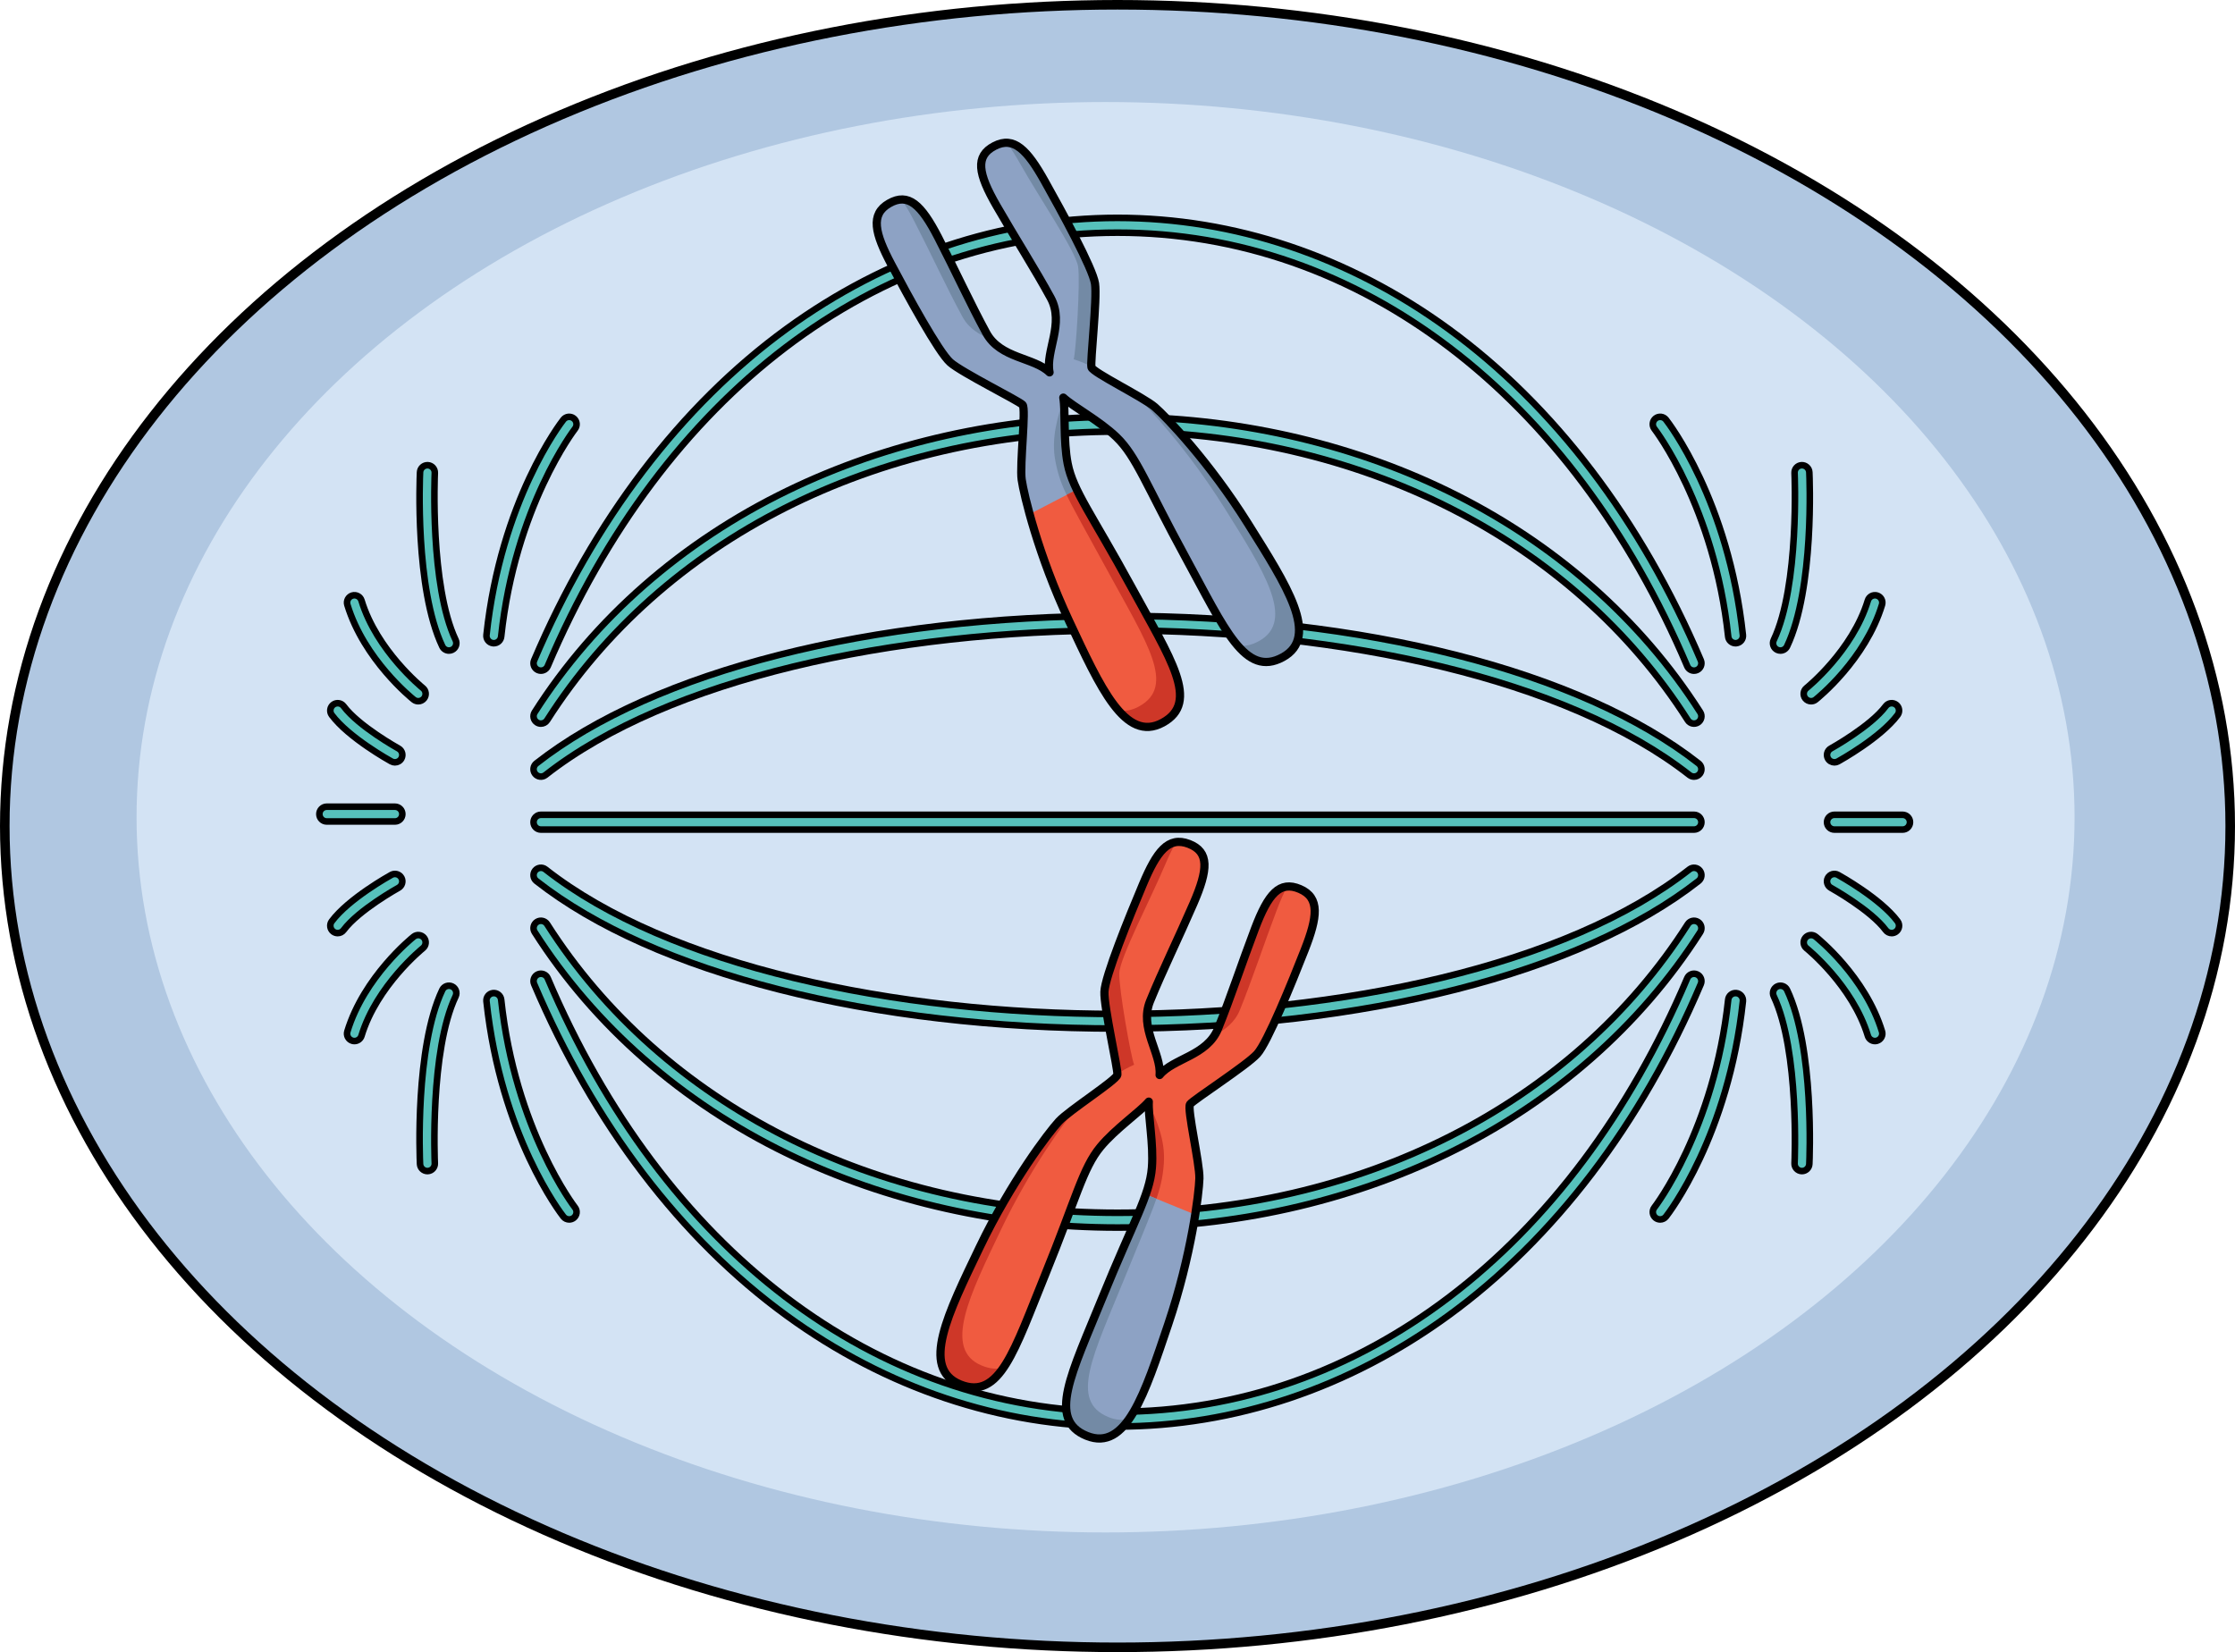 <?xml version="1.0" encoding="utf-8"?>
<!-- Generator: Adobe Illustrator 16.0.0, SVG Export Plug-In . SVG Version: 6.00 Build 0)  -->
<!DOCTYPE svg PUBLIC "-//W3C//DTD SVG 1.1//EN" "http://www.w3.org/Graphics/SVG/1.1/DTD/svg11.dtd">
<svg version="1.1" id="Layer_1" xmlns="http://www.w3.org/2000/svg" xmlns:xlink="http://www.w3.org/1999/xlink" x="0px" y="0px"
	 width="680.299px" height="502.91px" viewBox="0 0 680.299 502.91" enable-background="new 0 0 680.299 502.91"
	 xml:space="preserve">
<g>
	<g>
		<ellipse fill="#B0C7E1" cx="340.15" cy="251.455" rx="338.694" ry="250"/>
		
			<ellipse fill="none" stroke="#000000" stroke-width="2.91" stroke-linecap="round" stroke-linejoin="round" stroke-miterlimit="10" cx="340.15" cy="251.455" rx="338.694" ry="250"/>
		<ellipse fill="#D3E3F4" cx="336.516" cy="248.773" rx="294.949" ry="217.711"/>
	</g>
	<g>
		<g>
			<path fill="#56C1BB" stroke="#000000" stroke-width="2" stroke-miterlimit="10" d="M515.636,204.153
				c-0.875,0-1.708-0.515-2.071-1.371c-35.122-82.629-99.954-131.96-173.426-131.959c-73.47,0-138.301,49.331-173.422,131.959
				c-0.485,1.145-1.81,1.677-2.95,1.19c-1.144-0.485-1.677-1.807-1.19-2.95c18.128-42.649,44.698-77.553,76.84-100.937
				c30.359-22.088,65.188-33.763,100.723-33.763s70.364,11.675,100.726,33.763c32.142,23.384,58.713,58.287,76.841,100.937
				c0.486,1.144-0.047,2.465-1.19,2.95C516.228,204.095,515.93,204.153,515.636,204.153z"/>
			<path fill="#56C1BB" stroke="#000000" stroke-width="2" stroke-miterlimit="10" d="M164.645,220.277
				c-0.414,0-0.833-0.114-1.208-0.353c-1.048-0.668-1.355-2.06-0.688-3.107c18.193-28.535,44.822-51.871,77.01-67.483
				c30.276-14.686,64.988-22.448,100.382-22.448s70.105,7.762,100.382,22.448c32.188,15.612,58.816,38.947,77.01,67.482
				c0.668,1.048,0.36,2.439-0.688,3.107c-1.05,0.666-2.438,0.36-3.107-0.688c-35.07-55.01-99.967-87.852-173.597-87.851
				c-73.63,0-138.526,32.842-173.597,87.852C166.115,219.91,165.388,220.277,164.645,220.277z"/>
			<path fill="#56C1BB" stroke="#000000" stroke-width="2" stroke-miterlimit="10" d="M515.633,236.405
				c-0.485,0-0.975-0.156-1.387-0.479c-74.85-58.691-273.361-58.691-348.211,0c-0.979,0.769-2.394,0.596-3.159-0.382
				c-0.767-0.979-0.596-2.393,0.382-3.159c35.869-28.126,101.993-44.918,176.883-44.918s141.014,16.792,176.883,44.918
				c0.978,0.767,1.148,2.181,0.382,3.159C516.962,236.109,516.301,236.405,515.633,236.405z"/>
			<path fill="#56C1BB" stroke="#000000" stroke-width="2" stroke-miterlimit="10" d="M515.635,252.529H164.647
				c-1.242,0-2.25-1.008-2.25-2.25s1.008-2.25,2.25-2.25h350.988c1.242,0,2.25,1.008,2.25,2.25S516.877,252.529,515.635,252.529z"/>
			<path fill="#56C1BB" stroke="#000000" stroke-width="2" stroke-miterlimit="10" d="M340.141,313.093
				c-74.89,0-141.014-16.792-176.883-44.918c-0.978-0.767-1.148-2.181-0.382-3.159c0.766-0.976,2.181-1.148,3.159-0.382
				c74.85,58.691,273.361,58.691,348.211,0c0.979-0.767,2.395-0.594,3.159,0.382c0.767,0.979,0.596,2.393-0.382,3.159
				C481.155,296.301,415.031,313.093,340.141,313.093z"/>
			<path fill="#56C1BB" stroke="#000000" stroke-width="2" stroke-miterlimit="10" d="M340.142,373.674
				C340.14,373.674,340.143,373.674,340.142,373.674c-35.395,0-70.106-7.763-100.383-22.448
				c-32.188-15.613-58.817-38.949-77.01-67.484c-0.668-1.048-0.36-2.439,0.688-3.107c1.048-0.665,2.438-0.359,3.107,0.688
				c35.07,55.011,99.967,87.853,173.597,87.853c73.63,0.001,138.526-32.84,173.597-87.85c0.669-1.047,2.058-1.355,3.107-0.688
				c1.048,0.668,1.355,2.06,0.688,3.107c-18.193,28.535-44.822,51.87-77.01,67.482C410.248,365.911,375.534,373.674,340.142,373.674
				z"/>
			<path fill="#56C1BB" stroke="#000000" stroke-width="2" stroke-miterlimit="10" d="M340.14,434.237
				C340.137,434.237,340.141,434.237,340.14,434.237c-35.535,0-70.364-11.675-100.724-33.763
				c-32.142-23.385-58.712-58.288-76.84-100.938c-0.486-1.144,0.047-2.465,1.19-2.95c1.141-0.484,2.465,0.047,2.95,1.19
				c35.121,82.629,99.952,131.96,173.422,131.96c73.472,0,138.304-49.331,173.426-131.96c0.485-1.144,1.809-1.675,2.95-1.19
				c1.144,0.485,1.677,1.807,1.19,2.95c-18.128,42.649-44.699,77.553-76.841,100.938
				C410.505,422.561,375.671,434.237,340.14,434.237z"/>
		</g>
		<g>
			<path fill="#56C1BB" stroke="#000000" stroke-width="2" stroke-miterlimit="10" d="M528.271,195.801
				c-1.135,0-2.11-0.856-2.234-2.01c-4.243-39.567-22.294-63.036-22.477-63.269c-0.765-0.979-0.594-2.392,0.384-3.158
				c0.977-0.763,2.39-0.596,3.157,0.381c0.775,0.987,19.021,24.638,23.41,65.565c0.133,1.236-0.762,2.345-1.997,2.478
				C528.432,195.797,528.351,195.801,528.271,195.801z"/>
			<path fill="#56C1BB" stroke="#000000" stroke-width="2" stroke-miterlimit="10" d="M541.927,198.035
				c-0.322,0-0.649-0.07-0.961-0.218c-1.123-0.531-1.603-1.873-1.07-2.996c7.862-16.607,6.356-50.514,6.341-50.854
				c-0.06-1.241,0.899-2.295,2.141-2.354c1.226-0.052,2.296,0.899,2.354,2.141c0.068,1.437,1.57,35.38-6.769,52.993
				C543.579,197.56,542.77,198.035,541.927,198.035z"/>
			<path fill="#56C1BB" stroke="#000000" stroke-width="2" stroke-miterlimit="10" d="M579.125,252.529h-20.757
				c-1.242,0-2.25-1.008-2.25-2.25s1.008-2.25,2.25-2.25h20.757c1.242,0,2.25,1.008,2.25,2.25S580.367,252.529,579.125,252.529z"/>
			<path fill="#56C1BB" stroke="#000000" stroke-width="2" stroke-miterlimit="10" d="M551.269,213.458
				c-0.661,0-1.315-0.29-1.76-0.847c-0.775-0.971-0.616-2.387,0.354-3.162c0.14-0.111,14.039-11.356,18.686-26.659
				c0.361-1.189,1.619-1.857,2.807-1.5c1.189,0.361,1.86,1.618,1.5,2.807c-5.062,16.67-19.571,28.381-20.187,28.871
				C552.255,213.298,551.76,213.458,551.269,213.458z"/>
			<path fill="#56C1BB" stroke="#000000" stroke-width="2" stroke-miterlimit="10" d="M558.37,232.061
				c-0.793,0-1.562-0.42-1.972-1.163c-0.601-1.088-0.205-2.457,0.883-3.058c0.121-0.066,12.145-6.742,16.709-12.88
				c0.741-0.997,2.151-1.204,3.148-0.463c0.997,0.742,1.204,2.151,0.463,3.148c-5.148,6.923-17.619,13.844-18.147,14.136
				C559.11,231.971,558.737,232.061,558.37,232.061z"/>
			<path fill="#56C1BB" stroke="#000000" stroke-width="2" stroke-miterlimit="10" d="M505.332,371.209
				c-0.486,0-0.976-0.157-1.388-0.479c-0.978-0.767-1.148-2.18-0.384-3.158c0.183-0.232,18.233-23.701,22.477-63.269
				c0.133-1.234,1.244-2.133,2.478-1.997c1.235,0.133,2.13,1.241,1.997,2.478c-4.39,40.928-22.635,64.578-23.41,65.565
				C506.658,370.913,505.998,371.209,505.332,371.209z"/>
			<path fill="#56C1BB" stroke="#000000" stroke-width="2" stroke-miterlimit="10" d="M548.486,356.483
				c-0.036,0-0.072-0.001-0.108-0.003c-1.241-0.059-2.199-1.112-2.141-2.354c0.016-0.341,1.516-34.259-6.341-50.854
				c-0.532-1.123-0.053-2.465,1.07-2.996c1.121-0.531,2.466-0.054,2.996,1.07c8.339,17.613,6.837,51.557,6.769,52.993
				C550.674,355.545,549.679,356.483,548.486,356.483z"/>
			<path fill="#56C1BB" stroke="#000000" stroke-width="2" stroke-miterlimit="10" d="M570.702,316.901
				c-0.965,0-1.857-0.626-2.152-1.598c-4.646-15.303-18.546-26.548-18.686-26.659c-0.971-0.775-1.13-2.191-0.354-3.162
				c0.774-0.97,2.188-1.131,3.16-0.356c0.615,0.49,15.125,12.201,20.187,28.871c0.36,1.188-0.311,2.445-1.5,2.807
				C571.138,316.869,570.918,316.901,570.702,316.901z"/>
			<path fill="#56C1BB" stroke="#000000" stroke-width="2" stroke-miterlimit="10" d="M575.797,284.041
				c-0.688,0-1.366-0.313-1.808-0.907c-4.571-6.147-16.588-12.813-16.708-12.88c-1.089-0.601-1.484-1.969-0.885-3.057
				c0.6-1.089,1.971-1.482,3.057-0.885c0.528,0.292,12.999,7.213,18.147,14.136c0.741,0.997,0.534,2.406-0.463,3.148
				C576.735,283.896,576.264,284.041,575.797,284.041z"/>
		</g>
		<g>
			<path fill="#56C1BB" stroke="#000000" stroke-width="2" stroke-miterlimit="10" d="M173.252,371.209
				c-0.666,0-1.326-0.296-1.77-0.86c-0.775-0.987-19.021-24.638-23.409-65.565c-0.133-1.236,0.762-2.345,1.997-2.478
				c1.245-0.136,2.346,0.763,2.478,1.997c4.241,39.567,22.293,63.036,22.475,63.269c0.766,0.978,0.595,2.392-0.383,3.158
				C174.228,371.052,173.739,371.209,173.252,371.209z"/>
			<path fill="#56C1BB" stroke="#000000" stroke-width="2" stroke-miterlimit="10" d="M130.098,356.483
				c-1.193,0-2.188-0.938-2.245-2.144c-0.068-1.437-1.57-35.38,6.769-52.993c0.531-1.124,1.87-1.602,2.996-1.07
				c1.123,0.531,1.603,1.873,1.07,2.996c-7.862,16.607-6.356,50.514-6.341,50.854c0.06,1.241-0.899,2.295-2.141,2.354
				C130.17,356.482,130.134,356.483,130.098,356.483z"/>
			<path fill="#56C1BB" stroke="#000000" stroke-width="2" stroke-miterlimit="10" d="M120.216,250.064H99.459
				c-1.242,0-2.25-1.008-2.25-2.25s1.008-2.25,2.25-2.25h20.757c1.242,0,2.25,1.008,2.25,2.25S121.458,250.064,120.216,250.064z"/>
			<path fill="#56C1BB" stroke="#000000" stroke-width="2" stroke-miterlimit="10" d="M107.882,316.901
				c-0.217,0-0.437-0.032-0.654-0.098c-1.189-0.361-1.86-1.618-1.5-2.807c5.062-16.67,19.571-28.381,20.187-28.871
				c0.972-0.774,2.386-0.613,3.16,0.356c0.775,0.971,0.616,2.387-0.354,3.162c-0.14,0.111-14.039,11.356-18.686,26.659
				C109.74,316.275,108.847,316.901,107.882,316.901z"/>
			<path fill="#56C1BB" stroke="#000000" stroke-width="2" stroke-miterlimit="10" d="M102.786,284.041
				c-0.467,0-0.938-0.145-1.341-0.444c-0.997-0.742-1.204-2.151-0.463-3.148c5.149-6.923,17.62-13.844,18.148-14.136
				c1.087-0.598,2.456-0.203,3.056,0.884c0.601,1.088,0.205,2.457-0.883,3.058c-0.121,0.066-12.146,6.742-16.71,12.88
				C104.151,283.728,103.473,284.041,102.786,284.041z"/>
			<path fill="#56C1BB" stroke="#000000" stroke-width="2" stroke-miterlimit="10" d="M150.314,195.801
				c-0.08,0-0.161-0.004-0.243-0.013c-1.235-0.133-2.13-1.241-1.997-2.478c4.388-40.928,22.634-64.578,23.409-65.565
				c0.768-0.977,2.181-1.144,3.157-0.381c0.978,0.767,1.148,2.181,0.383,3.158c-0.182,0.232-18.233,23.701-22.475,63.269
				C152.424,194.944,151.449,195.801,150.314,195.801z"/>
			<path fill="#56C1BB" stroke="#000000" stroke-width="2" stroke-miterlimit="10" d="M136.657,198.035
				c-0.843,0-1.651-0.476-2.035-1.288c-8.339-17.613-6.837-51.557-6.769-52.993c0.059-1.241,1.131-2.192,2.354-2.141
				c1.241,0.059,2.199,1.112,2.141,2.354c-0.016,0.341-1.516,34.259,6.341,50.854c0.532,1.123,0.053,2.465-1.07,2.996
				C137.307,197.965,136.979,198.035,136.657,198.035z"/>
			<path fill="#56C1BB" stroke="#000000" stroke-width="2" stroke-miterlimit="10" d="M127.315,213.458
				c-0.491,0-0.986-0.16-1.4-0.49c-0.615-0.49-15.125-12.201-20.187-28.871c-0.36-1.188,0.311-2.445,1.5-2.807
				c1.19-0.357,2.445,0.311,2.807,1.5c4.646,15.303,18.546,26.548,18.686,26.659c0.971,0.775,1.13,2.191,0.354,3.162
				C128.63,213.168,127.976,213.458,127.315,213.458z"/>
			<path fill="#56C1BB" stroke="#000000" stroke-width="2" stroke-miterlimit="10" d="M120.214,232.061
				c-0.367,0-0.74-0.09-1.084-0.279c-0.528-0.292-12.999-7.213-18.148-14.136c-0.741-0.997-0.534-2.406,0.463-3.148
				c0.997-0.741,2.405-0.534,3.148,0.463c4.572,6.147,16.589,12.813,16.709,12.88c1.089,0.601,1.484,1.969,0.885,3.057
				C121.777,231.641,121.007,232.061,120.214,232.061z"/>
		</g>
	</g>
	<g>
		<path fill="#F05B40" d="M298.15,379.776c9.586-20.012,21.058-35.053,24.167-38.425c3.107-3.373,17.565-12.561,17.798-14.204
			c0.233-1.644-4.122-20.511-3.946-25.223c0.175-4.712,7.555-22.859,11.724-32.756c4.168-9.9,7.708-14.688,13.978-12.286
			c6.27,2.406,5.896,7.796,1.404,18.146c-4.487,10.348-9.464,20.494-13.221,29.726c-3.358,8.265,3.486,15.915,2.912,22.485
			c4.17-5.108,14.412-5.814,17.773-14.078c3.753-9.23,7.266-19.977,11.271-30.52c4.004-10.545,7.495-14.668,13.665-12.018
			c6.165,2.651,5.36,8.553,1.442,18.552c-3.92,9.999-11.298,28.149-14.461,31.646c-3.16,3.5-19.442,13.975-20.424,15.315
			c-0.978,1.34,2.97,18.011,2.845,22.595c-0.127,4.586-2.402,23.365-9.498,44.387c-7.093,21.022-12.752,38.858-24.814,33.955
			c-12.06-4.901-4.602-18.964,4.799-42.094c9.402-23.127,14.38-31.094,15.052-39.517c0.571-7.225-1.192-15.903-0.945-20.119
			c-2.763,3.193-10.083,8.181-14.712,13.752c-5.396,6.505-7.386,15.686-16.791,38.813c-9.399,23.128-13.868,38.407-25.93,33.505
			C280.174,416.511,288.566,399.785,298.15,379.776z"/>
		<g>
			<path fill="#CE3728" d="M354.542,263.469c-4.168,9.896-13.67,28.029-13.846,32.74c-0.176,4.713,3.611,25.903,4.515,27.889
				c-2.045,0.957-3.853,1.846-5.086,2.95c0.076-2.181-4.131-20.493-3.957-25.123c0.175-4.712,7.555-22.859,11.724-32.756
				c3.232-7.673,6.085-12.271,10.12-12.836C356.857,258.269,355.728,260.664,354.542,263.469z"/>
			<path fill="#CE3728" d="M388.662,276.942c-4.003,10.545-7.52,21.289-11.271,30.519c-1.541,3.794-4.532,5.994-7.722,7.76
				c0.405-0.631,0.766-1.314,1.069-2.06c3.753-9.23,7.266-19.977,11.271-30.52c3.09-8.137,5.875-12.446,9.818-12.773
				C390.767,271.763,389.733,274.124,388.662,276.942z"/>
			<path fill="#CE3728" d="M349.657,335.637c2.35,5.431,5.158,11.482,4.587,18.708c-0.672,8.422-2.628,11.81-12.026,34.94
				c-9.402,23.127-16.862,37.189-4.802,42.09c2.341,0.953,4.442,1.044,6.357,0.425c-3.525,5.126-7.631,7.459-13.009,5.274
				c-12.06-4.901-4.602-18.964,4.799-42.094c9.402-23.127,14.38-31.094,15.052-39.517
				C351.172,348.399,349.503,339.95,349.657,335.637z"/>
			<path fill="#8DA2C4" d="M330.764,437.074c12.063,4.903,17.722-12.933,24.814-33.955c4.35-12.886,6.886-24.923,8.229-33.372
				l-15.052-6.149c-2.31,6.656-6.693,15.397-13.192,31.383C326.163,418.11,318.705,432.173,330.764,437.074z"/>
			<path fill="#738AA5" d="M332.179,437.541c0.221,0.061,0.443,0.12,0.66,0.163c0.14,0.027,0.279,0.047,0.418,0.069
				c0.191,0.028,0.384,0.059,0.572,0.075c0.145,0.014,0.288,0.019,0.431,0.024c0.18,0.009,0.357,0.012,0.534,0.01
				c0.142-0.003,0.284-0.01,0.426-0.021c0.17-0.012,0.341-0.031,0.508-0.052c0.143-0.021,0.282-0.04,0.421-0.067
				c0.164-0.032,0.328-0.071,0.491-0.113c0.135-0.034,0.271-0.067,0.406-0.108c0.164-0.052,0.323-0.113,0.485-0.174
				c0.128-0.05,0.257-0.095,0.384-0.15c0.175-0.076,0.345-0.166,0.517-0.254c0.157-0.082,0.316-0.164,0.47-0.255
				c0.216-0.127,0.432-0.258,0.644-0.404c0.13-0.09,0.259-0.194,0.387-0.291c0.136-0.101,0.271-0.201,0.405-0.311
				c0.137-0.113,0.271-0.236,0.407-0.355c0.121-0.108,0.242-0.216,0.362-0.33c0.139-0.134,0.275-0.274,0.415-0.413
				c0.111-0.117,0.222-0.232,0.333-0.354c0.141-0.152,0.279-0.31,0.418-0.472c0.102-0.12,0.206-0.242,0.307-0.367
				c0.144-0.177,0.285-0.354,0.428-0.539c0.089-0.116,0.178-0.237,0.268-0.359c0.149-0.204,0.3-0.408,0.449-0.622
				c0.017-0.022,0.029-0.047,0.044-0.07c-1.913,0.619-4.014,0.527-6.353-0.425c-12.061-4.9-4.601-18.963,4.802-42.09
				c5.169-12.721,8.084-19.466,9.774-24.366l-3.236-1.321c-0.14,0.404-0.29,0.818-0.445,1.24c-0.015,0.034-0.026,0.069-0.039,0.106
				c-0.143,0.381-0.292,0.771-0.447,1.172c-0.019,0.047-0.037,0.098-0.058,0.149c-0.34,0.872-0.711,1.784-1.111,2.745
				c-0.019,0.043-0.035,0.086-0.054,0.126c-1.123,2.686-2.476,5.746-4.063,9.379c-0.058,0.13-0.115,0.261-0.173,0.393
				c-0.169,0.386-0.34,0.78-0.513,1.18c-0.215,0.489-0.434,0.99-0.653,1.499c-0.123,0.285-0.25,0.578-0.376,0.869
				c-0.201,0.464-0.403,0.932-0.609,1.41c-0.109,0.257-0.222,0.519-0.334,0.78c-0.224,0.525-0.454,1.061-0.686,1.605
				c-0.084,0.201-0.169,0.399-0.256,0.604c-0.309,0.729-0.624,1.478-0.947,2.243c-0.092,0.22-0.187,0.445-0.278,0.67
				c-0.25,0.602-0.509,1.218-0.767,1.844c-0.104,0.251-0.207,0.502-0.313,0.758c-0.35,0.851-0.706,1.715-1.069,2.61
				c-9.4,23.13-16.858,37.192-4.799,42.094c0.356,0.146,0.706,0.268,1.053,0.373C331.94,437.483,332.057,437.51,332.179,437.541z"/>
			<path fill="#CE3728" d="M298.15,379.776c9.586-20.012,21.058-35.053,24.167-38.425c1.011-1.1,3.228-2.814,5.761-4.683
				c-4.021,4.771-14.448,18.981-23.275,37.408c-9.582,20.01-17.973,36.734-5.913,41.638c2.48,1.006,4.64,1.162,6.585,0.571
				c-3.604,5.291-7.588,7.425-13.237,5.129C280.174,416.511,288.566,399.785,298.15,379.776z"/>
		</g>
		
			<path fill="none" stroke="#000000" stroke-width="2.5" stroke-linecap="round" stroke-linejoin="round" stroke-miterlimit="10" d="
			M298.15,379.776c9.586-20.012,21.058-35.053,24.167-38.425c3.107-3.373,17.565-12.561,17.798-14.204
			c0.233-1.644-4.122-20.511-3.946-25.223c0.175-4.712,7.555-22.859,11.724-32.756c4.168-9.9,7.708-14.688,13.978-12.286
			c6.27,2.406,5.896,7.796,1.404,18.146c-4.487,10.348-9.464,20.494-13.221,29.726c-3.358,8.265,3.486,15.915,2.912,22.485
			c4.17-5.108,14.412-5.814,17.773-14.078c3.753-9.23,7.266-19.977,11.271-30.52c4.004-10.545,7.495-14.668,13.665-12.018
			c6.165,2.651,5.36,8.553,1.442,18.552c-3.92,9.999-11.298,28.149-14.461,31.646c-3.16,3.5-19.442,13.975-20.424,15.315
			c-0.978,1.34,2.97,18.011,2.845,22.595c-0.127,4.586-2.402,23.365-9.498,44.387c-7.093,21.022-12.752,38.858-24.814,33.955
			c-12.06-4.901-4.602-18.964,4.799-42.094c9.402-23.127,14.38-31.094,15.052-39.517c0.571-7.225-1.192-15.903-0.945-20.119
			c-2.763,3.193-10.083,8.181-14.712,13.752c-5.396,6.505-7.386,15.686-16.791,38.813c-9.399,23.128-13.868,38.407-25.93,33.505
			C280.174,416.511,288.566,399.785,298.15,379.776z"/>
	</g>
	<g>
		<path fill="#8DA2C4" d="M379.851,159.371c-11.777-18.803-24.871-32.454-28.341-35.457c-3.47-2.999-18.871-10.498-19.288-12.105
			c-0.416-1.605,1.785-20.845,1.08-25.506c-0.704-4.662-10.083-21.862-15.343-31.228c-5.256-9.364-9.313-13.726-15.271-10.63
			c-5.958,3.097-4.979,8.41,0.648,18.186c5.628,9.776,11.717,19.298,16.485,28.048c4.27,7.832-1.669,16.206-0.355,22.67
			c-4.72-4.606-14.979-4.152-19.247-11.983c-4.77-8.752-9.472-19.029-14.639-29.056c-5.168-10.027-9.101-13.73-14.933-10.4
			c-5.829,3.328-4.363,9.103,0.656,18.595c5.022,9.496,14.399,26.697,17.935,29.815c3.534,3.12,20.896,11.696,22.021,12.917
			c1.122,1.22-0.92,18.229-0.278,22.77c0.642,4.543,5.02,22.945,14.438,43.034c9.419,20.088,17.052,37.174,28.484,30.941
			c11.432-6.23,2.434-19.363-9.514-41.284c-11.948-21.921-17.792-29.276-19.408-37.57c-1.384-7.11-0.608-15.936-1.329-20.097
			c3.104,2.86,10.94,6.992,16.168,12.009c6.094,5.854,9.108,14.749,21.057,36.671c11.95,21.922,18.111,36.599,29.546,30.368
			C401.855,193.845,391.63,178.174,379.851,159.371z"/>
		<g>
			<path fill="#738AA5" d="M310.709,50.161c5.259,9.365,16.741,26.313,17.448,30.974c0.707,4.66-0.668,26.143-1.341,28.217
				c2.138,0.723,4.036,1.402,5.387,2.359c-0.323-2.159,1.792-20.827,1.099-25.408c-0.704-4.662-10.083-21.862-15.343-31.228
				c-4.074-7.257-7.428-11.506-11.503-11.612C307.824,45.257,309.217,47.509,310.709,50.161z"/>
			<path fill="#738AA5" d="M278.327,67.396c5.168,10.027,9.871,20.306,14.64,29.054c1.958,3.596,5.18,5.444,8.548,6.838
				c-0.475-0.582-0.909-1.218-1.295-1.923c-4.77-8.752-9.472-19.029-14.639-29.056c-3.987-7.737-7.24-11.706-11.197-11.587
				C275.65,62.487,276.945,64.715,278.327,67.396z"/>
			<path fill="#738AA5" d="M323.699,121.32c-1.722,5.66-3.832,11.992-2.447,19.104c1.616,8.294,3.94,11.441,15.889,33.362
				c11.947,21.92,20.944,35.053,9.512,41.283c-2.219,1.209-4.294,1.536-6.269,1.138c4.083,4.694,8.425,6.552,13.521,3.774
				c11.432-6.23,2.434-19.363-9.514-41.284c-11.948-21.921-17.792-29.276-19.408-37.57
				C323.631,134.174,324.336,125.589,323.699,121.32z"/>
			<path fill="#F05B40" d="M353.905,219.981c11.432-6.23,2.434-19.363-9.514-41.284c-8.241-15.121-13.578-23.312-16.627-29.66
				l-14.364,7.465c2.273,8.259,6.176,20.072,12.021,32.538C334.839,209.128,342.472,226.214,353.905,219.981z"/>
			<path fill="#CE3728" d="M343.04,176.233c-0.135-0.245-0.269-0.486-0.401-0.728c-0.333-0.601-0.66-1.19-0.983-1.769
				c-0.107-0.193-0.217-0.392-0.324-0.582c-0.411-0.737-0.817-1.46-1.214-2.16c-0.093-0.164-0.181-0.321-0.274-0.483
				c-0.309-0.547-0.613-1.084-0.913-1.609c-0.13-0.229-0.26-0.457-0.388-0.682c-0.279-0.487-0.552-0.966-0.822-1.435
				c-0.098-0.172-0.199-0.35-0.297-0.52c-0.337-0.586-0.665-1.155-0.988-1.714c-0.168-0.29-0.333-0.575-0.497-0.857
				c-0.142-0.247-0.283-0.491-0.423-0.732c-1.586-2.736-2.982-5.129-4.199-7.273c-0.003-0.006-0.008-0.013-0.011-0.019
				c-0.26-0.457-0.51-0.903-0.754-1.338c-0.034-0.063-0.068-0.124-0.103-0.186c-0.5-0.897-0.966-1.753-1.397-2.569
				c-0.028-0.054-0.056-0.106-0.084-0.16c-0.19-0.362-0.375-0.719-0.552-1.069c-0.026-0.049-0.052-0.1-0.076-0.148
				c-0.199-0.394-0.392-0.782-0.574-1.163l-3.1,1.61c2.231,4.682,5.89,11.057,12.476,23.139
				c11.947,21.92,20.944,35.053,9.512,41.283c-2.217,1.208-4.291,1.536-6.264,1.139c0.02,0.023,0.039,0.047,0.06,0.07
				c0.167,0.189,0.334,0.371,0.502,0.553c0.106,0.114,0.211,0.229,0.317,0.338c0.16,0.167,0.321,0.326,0.482,0.483
				c0.114,0.112,0.229,0.222,0.345,0.329c0.157,0.146,0.313,0.288,0.472,0.424c0.121,0.106,0.244,0.208,0.367,0.31
				c0.154,0.127,0.308,0.251,0.463,0.369c0.129,0.098,0.259,0.188,0.39,0.28c0.15,0.106,0.301,0.216,0.452,0.314
				c0.142,0.091,0.282,0.171,0.425,0.255c0.144,0.085,0.286,0.175,0.431,0.252c0.214,0.115,0.43,0.214,0.646,0.312
				c0.177,0.079,0.354,0.149,0.533,0.218c0.18,0.068,0.359,0.139,0.541,0.194c0.131,0.04,0.263,0.069,0.395,0.104
				c0.168,0.044,0.337,0.088,0.507,0.119c0.136,0.026,0.274,0.044,0.41,0.063c0.169,0.022,0.338,0.045,0.507,0.058
				c0.14,0.011,0.279,0.014,0.419,0.019c0.171,0.003,0.344,0.003,0.518-0.005c0.14-0.006,0.279-0.015,0.421-0.027
				c0.178-0.018,0.357-0.042,0.536-0.069c0.139-0.021,0.277-0.044,0.416-0.073c0.188-0.039,0.38-0.09,0.572-0.143
				c0.132-0.036,0.264-0.068,0.398-0.112c0.213-0.068,0.429-0.152,0.646-0.237c0.112-0.046,0.226-0.083,0.34-0.133
				c0.333-0.145,0.667-0.306,1.006-0.49c11.432-6.23,2.434-19.363-9.514-41.284C343.93,177.853,343.482,177.036,343.04,176.233z"/>
			<path fill="#738AA5" d="M379.851,159.371c-11.777-18.803-24.871-32.454-28.341-35.457c-1.129-0.977-3.525-2.43-6.255-4.001
				c4.536,4.285,16.498,17.233,27.346,34.547c11.775,18.802,22,34.474,10.568,40.706c-2.352,1.28-4.479,1.678-6.479,1.309
				c4.178,4.853,8.377,6.522,13.734,3.604C401.855,193.845,391.63,178.174,379.851,159.371z"/>
		</g>
		
			<path fill="none" stroke="#000000" stroke-width="2.5" stroke-linecap="round" stroke-linejoin="round" stroke-miterlimit="10" d="
			M379.851,159.371c-11.777-18.803-24.871-32.454-28.341-35.457c-3.47-2.999-18.871-10.498-19.288-12.105
			c-0.416-1.605,1.785-20.845,1.08-25.506c-0.704-4.662-10.083-21.862-15.343-31.228c-5.256-9.364-9.313-13.726-15.271-10.63
			c-5.958,3.097-4.979,8.41,0.648,18.186c5.628,9.776,11.717,19.298,16.485,28.048c4.27,7.832-1.669,16.206-0.355,22.67
			c-4.72-4.606-14.979-4.152-19.247-11.983c-4.77-8.752-9.472-19.029-14.639-29.056c-5.168-10.027-9.101-13.73-14.933-10.4
			c-5.829,3.328-4.363,9.103,0.656,18.595c5.022,9.496,14.399,26.697,17.935,29.815c3.534,3.12,20.896,11.696,22.021,12.917
			c1.122,1.22-0.92,18.229-0.278,22.77c0.642,4.543,5.02,22.945,14.438,43.034c9.419,20.088,17.052,37.174,28.484,30.941
			c11.432-6.23,2.434-19.363-9.514-41.284c-11.948-21.921-17.792-29.276-19.408-37.57c-1.384-7.11-0.608-15.936-1.329-20.097
			c3.104,2.86,10.94,6.992,16.168,12.009c6.094,5.854,9.108,14.749,21.057,36.671c11.95,21.922,18.111,36.599,29.546,30.368
			C401.855,193.845,391.63,178.174,379.851,159.371z"/>
	</g>
</g>
</svg>
